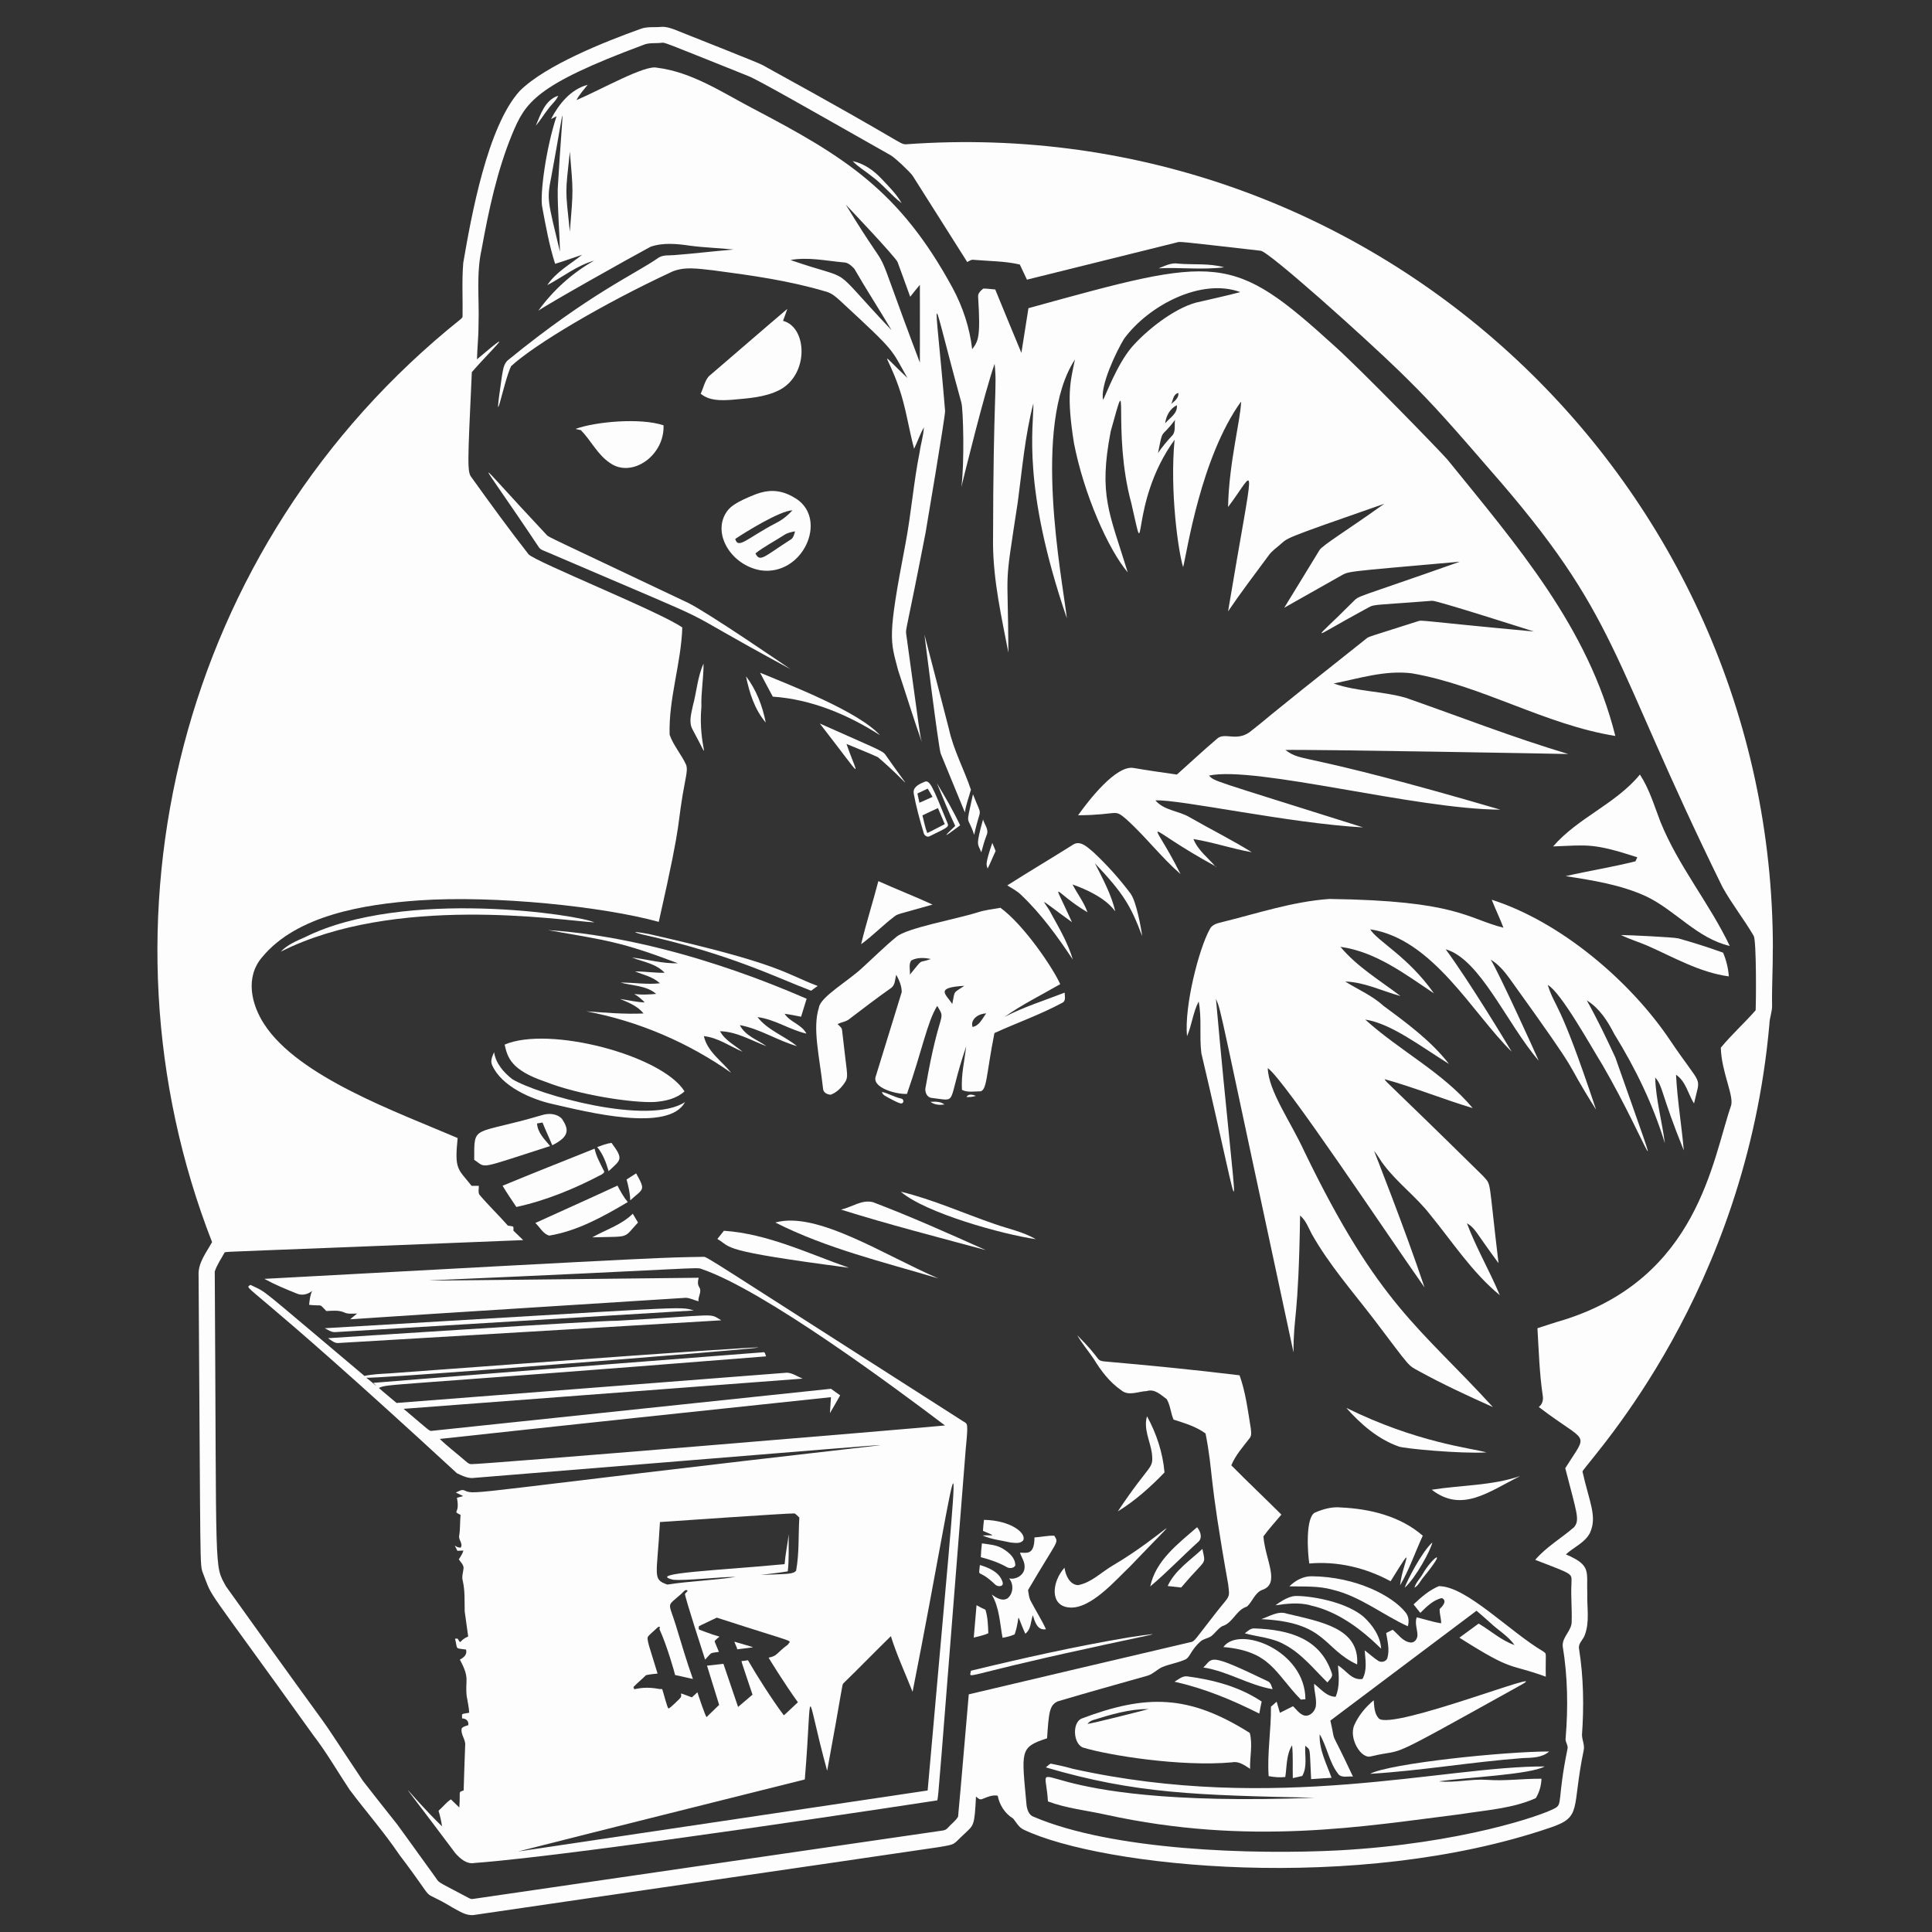 <?xml version="1.0" encoding="UTF-8"?>
<svg id="Layer_1" xmlns="http://www.w3.org/2000/svg" baseProfile="tiny" version="1.2" viewBox="0 0 2438 2438">
  <rect x="0" y="0" width="2438" height="2438" fill="#333333" stroke="none"/>
  <!-- Generator: Adobe Illustrator 29.3.0, SVG Export Plug-In . SVG Version: 2.1.0 Build 146)  -->
  <path d="M2237.2,1196.7c0-584.9-497.8-1058.1-1094.2-1014.6-8.8-.5.3-.5-175.7-97.2-7.5-4.4-3.6-2.9-116.9-47.9-5-1.8-10.2-3.4-15.6-3.1-9.1.9-18.5-.7-27.1,2.8-43.2,15.5-119.1,45.4-151.8,78-40.7,44.7-61.1,157.3-71.3,216.9-1.9,22.5-.5,45.1-.9,67.6.1,1.5-1.3,2.4-2.2,3.4C224.4,688,110.6,1164.7,267.6,1567.4c-7.2,13.2-17.9,26.2-17,42.1,2.6,375.6,1.3,364.2,5.5,375.6,14.1,35.8-5,3.4,139.5,204.9,16.8,21.8,30.4,45.7,45.6,68.5,20.7,27.6,43.5,53.5,62.8,82.1,53.4,70.3,20.2,38.2,67.3,66.7,8.2,4.3,16.5,10.3,26.3,9.3,195.4-28.7,391-56.8,586.4-85.6,24-3.9,17.8-3.1,33.3-17.1,11.5-11.1,12.4-9.1,14.3-46.8,2.3,1.9,4.9,4.7,8.1,3,6.3-2.4,12.4-5.4,19.3-4.1,2.2,11.6,9.2,22.7,19.5,28.8,4,4.9,7,11,13,13.9,98.6,47.3,420.7,81,664.8-2.4,40.8-13.7,26.7-22.8,42.1-97.3,1.6-6.7-1.9-13-2.1-19.6,2.6-36.2,2-72.8-3.7-108.7-1.4-6.8,5.2-11.4,7.2-17.3,6.4-16.7,2.7-34.8,3.2-52.1-1.1-28.2,5.7-35.9-27-49.8,9.9-9.2,23.6-14.4,30.2-26.8,9.9-21.1-.9-39.6-9.3-78,15.7-23.2,205.9-226.2,235.9-564.1.1-8.3,3.8-16.2,3.4-24.6-.4-23.8,1.1-47.5.9-71.3ZM2215.4,1274.9c-14.1,16.2-30.3,30.6-43.9,47.2.8,30.8,16.9,60.8,12.9,73.2-23.7,68.9-41.7,217.1-211.1,270.3-11.2,3.2-22.2,7-33.2,10.5,1.7,28.2,2.5,56.5,6.6,84.5,1.1,5.6-.2,11.4-4.9,14.9,62.8,48,63.3,29.6,33.4,77.2,14.8,57.5,18.5,65,11.3,74.3-16.1,14.1-35.2,24.9-49.2,41.4,51.1,19.7,45.6,16.6,45.7,30.6-.8,15.6.8,31.2.3,46.8.5,11.9-12.3,19.7-11.3,31.7,6.3,38.2,6.9,77.2,3.7,115.7-1,5,3.8,9.2,2.2,14.3-12.7,62.5-6,69-15.3,74.1-15.7,9.1-118.8,44.9-273.3,53.4-108.4,5.6-285.5.2-385.2-42.5-5.8-2.1-7.9-8.9-8.7-14.5-6.2-68.8-9.2-73,25.9-84.4,2.2-33.3,3.1-42,13.6-46.7,37.8-11.2,75.8-21.8,113.7-32.5,6.6-2.2,11.5-7.6,17.8-10.6,9.3-3.9,19.4-5.3,28.7-9.4,6.9-2.5,6.9-12,20.6-23.7,3.8-2.7,8.6-3.4,12.5-5.8,5.1-3.8,8.5-9.6,14.1-12.8,13.5-3.9,17.6-20.7,31.2-24.7,7-6.2,9.8-17.3,19.1-21,23.6-7.8,4.2-37.3,1.7-67.6,7-9.6,15.1-18.4,22.7-27.5-20.9-20.9-42.5-41.2-63.2-62.2,5.3-12.9,14.7-23.3,23.1-34.2,3-3.7,1.8-8.6,1.4-12.9-3.7-22.4-6.4-45.1-14.1-66.5-57.1-7-114.5-12.6-171.8-17.6-9.6-1.6-2.9-3-33-32.9,6.1,10.6,14.1,19.9,20.9,30,9.1,14.9,19.9,29.2,34.5,39.3,9.3,7.9,21.6,1.5,32.3,1.1,10-3.2,17.9,4.9,25.2,10.2,4.6,7.8,5,17.5,8.6,25.8,14,4.5,28.4,8.7,40.4,17.5,10.2,52.9,3.2,48.3,28.5,190.1,2.2,18.8,2.6,13.1-15.5,36.3-26.3,33.5-26.5,36.2-32.2,37-93.2,21.8-186.4,43.8-279.6,65.8-4.6,51.5-8.7,103-13.5,154.4-3.1,5.4-8.7,9.2-12.9,14-3.3,4.2-9,3.5-13.7,4.5-195,28.4-390,56.7-585,85.2-2.2.6-4.3-.2-6.2-1.3-45.4-24.1-34.9-17.1-43.8-28.8-71.6-98.8-21.8-32.1-89.2-118.5-82.2-123.2,1.7-1.3-173.1-245.9-15.1-28.1-11.7-6.2-14.1-397.2,2.8-8.5,8.2-16.2,12.5-24.1,3.6-1.3,0-.2,376.7-15.5-4.1-3.9-8.2-7.9-12.3-11.9-.1-6.4,1.4-4.9-7-6.4-11.7-13.3-24.6-25.6-36-39.1-1.8-3.3-.5-7.5-.7-11.1-3,0-6.1,0-9.1,0-17.1-21.7-21.8-19.7-17.6-60.3-76.1-32.7-201-77-244.1-143.7-15.9-24.3-24.7-59-2.4-84.8,43.8-52.7,128.2-66.5,197.8-71.4,95.8-6.6,232.6,7.8,302.5,27.1,33.1-146.7,20.2-110,34.5-184.2.7-4.6,1.6-9.5,0-14-5.9-13.1-16-24.2-20.8-37.9-1.4-45.7,14.5-89.8,16-135.4-28.6-20-184.9-82.6-194-92.3-24.7-31.6-48.3-64.1-71.7-96.7-5.8-7.1-5.4-14.5.1-133.2,20.2-23.6,63.2-64.3,6.5-16.2.4-15.2,2.1-30.4,2-45.7.9-31-3-62.4,3.8-92.9,9-49.5,19.5-99.1,38.7-145.8,16.6-39.6,28.7-61.5,165.4-112.3,7.3-3.2,15.4-1.7,23.1-2.7,4.1-.6.6-1.6,109,41.8,12.6,4.9,73.5,39.8,180,100.1,5,2.7,24.9,21.4,27.9,26.1,22.9,36.3,45.8,72.5,68.8,108.7,2.6-1.5,5.3-3.5,8.6-2.8,19.3,1.7,38.8,1.5,57.7,5.9,3,6.3,6,12.7,9,19.1.1,0,188.8-46.9,188.9-46.9,4.3-1.4.6-1.6,106,10.4,10.2.7,132.6,110.6,175.5,152.4,31.8,31.2,48.5,48.2,112.4,122.3,166,188.9,150.6,234.6,294.9,528.3,11.8,21.3,27,40.4,39.3,61.4,3.8,5.6,3,86.7,2.6,93.7Z" fill="#fdfdfd"/>
  <path d="M1534.2,1093.9c-9.7-11.5-22.5-20.7-28.2-35.1,24.9,4,48.8,12.3,73.6,16.6-25.4-15.8-52.3-29.1-78.2-44-13.9-8.4-32.3-8.4-43.4-21.4,31.5-1.4,169.3,29,262.1,34.1-195.7-61.7-186.5-57.6-194.5-65.4,58.8-12.6,261.4,42.7,367.7,43-259-75.8-247.6-58.3-271.3-75.3,23.8-1,353.7,4.9,357,5.1-69.4-20.7-136.9-47.2-205.2-71-29.7-8.5-61.5-7.7-90.8-18,32.5-6.5,65.3-17.1,98.9-12.8,88.7,15.5,167.5,64.7,256.5,79-34.3-137.1-123.9-240.1-211.9-348.8-11.7-13.2-107.3-111.5-140.8-141.8-132.2-120.3-147.2-115.7-387.9-49.2-3,18.8-5.9,37.6-8.9,56.4-11.1-26.7-22.1-53.3-33-80-5.1-.3-10.1-1.3-15.2-1.1-3.1,2.6-7,6-6.4,10.5,3.3,52.1,0,55.6-7.5,66-3.1-27.2-11.9-53.6-24.9-77.7-66.6-122.3-135.3-165.1-252.6-226.5-38.5-20.2-76.2-45.6-120.4-51.1-15.3-3.7-69.9,27.5-101.4,40.9,3.6-7.2,9.2-13,14.1-19.3-21.6,5.7-36.4,24.4-46.3,43.3,2.3-1.2,4.6-2.4,7-3.6-13.5,40.8-21.3,99.9-18,115,4.5,23.9,8.8,48,16.2,71.2,11.5-3.4,22.7-7.7,34.1-11.4-15.2,12.1-33,21.8-44,38.3,19.7-10.3,37.4-24.8,59.1-30.9-27.7,15.6-51.7,37.4-70.4,63.2,12.7-9,113.5-65.6,141.6-80.7,15.8-5.5,33.2-3.8,49.5-1.4,18.4,2.5,37,2.9,55.4,4.9-24.9,2-49.7,5.1-74.7,7-6.7.7-14.1-.6-20.1,3.3-29.7,20.9-85.9,44.5-189.4,128.8-6.5,4.9-6.8,13.7-8.3,21-12.2,84.1,1.7,7.9,11.6-12.9,30.3-27.9,116.9-79,200.3-117.9,16.9-8.8,36.6-4.9,54.6-3.1,47.9,6.3,96.1,13,142.6,26.9,7,1.8,12.6,6.7,17.8,11.5,71.9,66.4,63.3,59.5,84.9,97.5-39-36.9-25.6-31.1-10.9,11.6,8.9,25.2,12.4,51.9,19.3,77.7,4.3-8.9,7.5-18.4,12.3-27.1-.4,10.5-3.8,20.5-5.2,30.8-7.8,38.7-10.7,78.1-18.1,116.8-22.8,118.7-19.2,120.7-9.1,159.2,10,30.1,19.3,60.5,29.8,90.3-3.1-13-.8.1-19.7-136.5-.9-6.4.4-3.4,24.5-127.7,0-.1,25.1-147.8,24.6-153.7-13.7-164.3-20.7-159.9,20.5-10.5,2.5,8.1,4.1,77.9,0,106.7,3.1-12.6,29.3-119.6,42-155.5,3.4,32.1-1.7,34.1-2,227.6.4,46.3,10.6,91.6,19.4,136.9-.5-116-6.1-72.8,11.8-189.8,5.6-41.8,9.1-83.9,19.7-124.8.5,30-14.8,104.5,42.3,271.3-6.1-52.2-44.2-243.7,10.2-326.7-6.2,29-10.7,46.3-1.3,105.4,12.4,64.1,43.1,134.1,67.9,163.3-23-75-37.1-97-21.5-178,25.5-92.6,1-1.2,26,90.6,20.7,90.7-4.5,1.3,54.6-80-6.2,65.3,4.8,141.9,10.8,160.8,4.9-18.8,22-137.9,73.1-209-.2,22-15.3,76.6-16.4,133.1,36.5-48.2,34.2-73.1,0,131.7,16.2-24,33.8-47,51-70.3,3.8-5.6,9.5-9.4,14.5-13.8,11.3-9.2-2-5.2,131.6-51.7-45.6,32.7-78.5,52.6-81.8,58.6-14.7,24.3-29.7,48.4-44.4,72.6,23.2-13,46.2-26.1,69.4-39.2,13.8-7.4-.7-5.3,152.2-18.9-136.1,48.1-125.8,41.7-135.1,50.8-52.3,52.7-57.7,49,14.6,9.8,15.5-7.9-.6-4.5,85.6-11.3,5.2-.7,128.2,38.8,128.4,38.8-145.5-13.5-141-14.9-146.6-12.9-63.3,20.2-61.7,19.1-65.1,22-144.6,114.5-124.5,100.4-144,115.4-18.8,16.6-34.8.9-45,11.5-17,14.4-33.2,29.7-49.9,44.5-18-2.6-36-5.1-54-8.2-22.3-4.8-57.5,41.1-70.7,59.6,52.8-.4,44.5-8.9,61.2,5.2,23.9,21.7,43.7,47.7,68.1,69-38.5-77.2-52.2-62.4,45.1-9.3ZM706.6,317.7c-15.8-66.2-16.7-65.6-10.8-95.3,19.5-105.4,15-103.4,8,16-.3,26.5,2.3,52.9,2.8,79.4ZM719.1,292.5c-6-57-5.7-46.5,0-101.1,4.2,50.9,4.5,45.8,0,101.1ZM997.5,328.1c22.4-4,44.7,1,67,3,5.6,0,9.8,4.2,13.5,7.9,15.1,26.2,31.6,51.5,47,77.6-82.9-87.3-41.9-58.8-127.5-88.5ZM1160.8,457.6c-69.1-182.5-25.4-87.2-93.5-199.4,1.6,1.7,63.7,67.1,65.4,72.6,5.3,14.6,10.7,29.1,15.9,43.7,4-5.1,8-10.1,12.2-15.1,0,32.7.1,65.4,0,98.2ZM1478.5,550.4c-6.2,6.7-12.1,13.7-17.2,21.3,6.8-33.9,2.7-16.5,21.5-41.9-1.2,6.8,1.5,15.4-4.3,20.6ZM1470.3,534.2c1.3-9.5,5.9-18.4,14.8-22.9,1.2,10.6-8.9,15.8-14.8,22.9ZM1478.1,509.7c2.2-5,2.4-12.4,8.9-13.8.7,6.4-4.7,10.1-8.9,13.8ZM1509.1,381.9c-28.4,7.8-63,35.4-81.2,56.5-18.5,21.9-32.6,60.5-35.9,66.2-4-17.9,16.7-61,26.4-77,30.6-41.8,97.1-77.3,146.8-59-18.6,4.9-37.4,8.9-56.1,13.3Z" fill="#fdfdfd"/>
  <path d="M704.4,120.8c-16.6,5.3-22.2,23.4-28.3,37.9,5.8-6.7,10.2-14.4,15.8-21.3,3.9-5.7,9.8-10,12.5-16.6Z" fill="#fdfdfd"/>
  <path d="M1100.7,222.9c13.5,9.9,23.8,23.5,37.1,33.5-6.5-11.6-16.2-21-25.2-30.6-9.9-10.6-22.2-19.4-36.6-22.5,7.2,7.7,16.6,12.9,24.7,19.6Z" fill="#fdfdfd"/>
  <path d="M1544.7,337.3c-18.7-5.3-38.5-3-57.6-4.6-8.9-1.6-17,2.8-25,5.9,27.5-1.4,55.3,2.2,82.7-1.3Z" fill="#fdfdfd"/>
  <path d="M894.3,475c-5.2,6.2-6.6,14.6-10.1,21.8,10.9,9.2,26,8.6,39.4,7.7,20.4-1.9,41.7-2.9,60.3-12.5,37.3-19.8,34.8-79.2,4.2-87.1,1.9-5,3.7-10,5.4-15.1-33.2,28.2-66.1,56.9-99.2,85.2Z" fill="#fdfdfd"/>
  <path d="M770,584.4c27.6,19.3,68.9-9.7,67.3-47.7-29-9.7-85.4-4.7-110.9,4.5,2.1.8,4.4,1,6.6,1.6,13,13.3,21.1,31.2,37,41.6Z" fill="#fdfdfd"/>
  <path d="M997.5,844.4c-6-4.1-103.6-71-128.9-83.5-178.9-84.8-175.8-82.9-178.5-85.6-99.5-105.8-93.4-109.6-10.7,14.4,2.4,4.5,7.9,5.4,12.2,7.5,256.1,109.9,132.9,53.7,305.9,147.2Z" fill="#fdfdfd"/>
  <path d="M1004.9,629.5c-27.8-18.2-48.1-7.5-66.9.9-7.6,3.8-15.7,7.9-20.7,15-19.3,27.3,5,67.8,42.6,74.3,53.1,7.5,85.2-63.6,45.1-90.2ZM927.8,680.1c12.7-8.6,56.9-35.9,72.2-36.1-6,6.6-13.1,12.3-21.1,16.2-35.5,18.5-47.5,33.4-51.1,19.9ZM997.4,681.1c-33.7,21.6-38.4,28.9-44.1,17.2,11.2-8.7,23.9-15.2,35.8-22.9,4.2-2.9,9.3-4.1,14.2-4.9-1.2,3.9-2,8.6-6,10.7Z" fill="#fdfdfd"/>
  <path d="M1166.6,801c0,.1,17.9,144,20.5,150,10.3,24.7,20.2,49.6,30.5,74.2,1.3-9.9,5.1-19.2,7.6-28.7-8.7-25.8-22-50.1-27.8-76.8-10.3-39.6-20.4-79.2-30.8-118.8Z" fill="#fdfdfd"/>
  <path d="M887.8,837.4c-7.7,17-8.7,35.9-13.6,53.7-1.9,9.7-5.5,20.7,0,29.9,26.9,49.9,6.2,22.6,10.9-29.2-.6-18.2,2.9-36.4,2.7-54.5Z" fill="#fdfdfd"/>
  <path d="M959.2,849c5.2,10.1,10.6,20.1,16,30.1,48.6,3.3,94.6,22.6,135.2,48.6-27.2-30-114.1-63.4-151.2-78.8Z" fill="#fdfdfd"/>
  <path d="M966.3,911.8c-4.1-20.9-11.9-41.4-24.9-58.4,4.2,20.8,10.9,42,24.9,58.4Z" fill="#fdfdfd"/>
  <path d="M1034.5,913c59.1,76.1,48.2,67.8,33.7,25.8,13.2,5.6,26.7,10.7,39.7,16.7,39.6,33.9,46.9,50.5,11.4-.3-6.2-8.4,1.8-3.6-84.8-42.2Z" fill="#fdfdfd"/>
  <path d="M2069.4,977.4c-30.5,37.2-78.2,54.4-109.5,90.7,43.7-1.6,49.9-4.6,106.2,13.7-.8,1.7-1.5,3.4-2.3,5.1-29.1,7.3-58.9,12-88.1,18.7,34.8,5.4,70.2,10.9,102.4,25.9,36.6,17.8,63.8,52.7,104.7,62.2-25.8-54.1-65-100.9-87.5-156.7-7.8-20.2-13.9-41.3-25.9-59.6Z" fill="#fdfdfd"/>
  <path d="M1153,1001.3c3.1,16.6,7.5,32.9,12.4,49.1.5,3.6,4.5,6.8,8,4.7,21.5-10.7,24.7-11.3,22.2-16.5-19.1-46.8-22.4-55.8-29.8-51.6-5.9,2.4-14.4,6.5-12.7,14.3ZM1192.2,1040c-7.4,3.7-14.6,7.7-22.1,11.2-2.8-7.2-4.1-14.8-6.1-22.3,6.5-3.1,13-6.2,19.6-9.2,2.8,6.8,5.7,13.5,8.6,20.3ZM1170.7,995.2c2,3.5,4.1,6.9,6.1,10.4-5.5,2.5-11,5-16.6,7.4-.8-3.9-1.6-7.8-2.5-11.7,4.3-2,8.6-4.1,12.9-6.1Z" fill="#fdfdfd"/>
  <path d="M1211.6,1041.5c-8.6-18.2-18.8-35.9-29.3-53.1,7.4,18.1,14.7,36.2,23.1,53.8-13,12.4-18.8,18.1,6.2-.7Z" fill="#fdfdfd"/>
  <path d="M1229.3,1053.5c8.4-39,11-18.8-1.5-51.2-9.5,44-7.1,24.3,1.5,51.2Z" fill="#fdfdfd"/>
  <path d="M1238.3,1075.6c1.9-7.3,4-14.6,6.7-21.7,3.3-6.9-2.7-13.4-4.5-19.8-9.7,34.9-6.5,30-2.2,41.5Z" fill="#fdfdfd"/>
  <path d="M1246.3,1096c3.7-7.2,6.6-14.8,10.1-22.1-1.4-3.4-2.8-6.8-4.2-10.2-9.9,28.8-7.1,27.6-5.9,32.3Z" fill="#fdfdfd"/>
  <path d="M1427.4,1128.6c-14.2-19.1-30.2-36.9-47.6-53.2-6.8-5.5-15.8-15.2-25.1-9.9-27.7,17.5-56,34.2-83.6,51.8,6.1,3.8,12.6,7.1,17.7,12.2,25.3,24.1,45.8,52.5,65,81.4-5.9-20.2-16.6-38.6-26.7-56.9-9-18.3-24.2-26.5,25.6,9.7-26.8-59.9-24-38.4,19.6-12.5-4.4-12.7-12.8-23.3-18.9-35.1,41.9,14.9,51.5,31.3,54,34-5.1-21.5-15.8-41.2-25.7-60.7,35.7,37.9,45,52.9,59.6,91.9-1.4-11.4-7.5-43.2-14-52.6Z" fill="#fdfdfd"/>
  <path d="M1086.8,1191.4c14.7-10.7,27.4-24,41.9-34.9,4.6-3.5,3.9-2.4,48.1-15-22.6-10.4-45.8-19.4-68.4-29.6-6.9,26.6-15.3,52.7-21.7,79.4Z" fill="#fdfdfd"/>
  <path d="M1882.4,1135.3c4.6,11.9,10.3,23.4,14.8,35.4-46.6-11.8-58.1-34.2-219.7-36.3-46.8,3.3-91.6,18.5-136.9,29.6-5.3,1.2-11.3,3.2-13.9,8.4-13.9,25-32.4,97.5-28.8,135.2,6.2-14.2,7.5-30.1,14.7-43.8,4.2,21.4.7,43.7,3.4,65.3,57.3,242.5,46.3,244,18.4-68.8,7.7,18.7,2,.7,97.9,446.4-.1-48.8,6.2-38.6,8.3-172.8,7.4,6.2,10.5,15.5,15,23.8,21.9,38.6,51.3,72.1,78.2,107.2,47.4,62.5,42.1,57.3,57.2,65.6,30.2,16.6,61.5,31,92.9,45.1-91.9-100.7-143.9-128-238-322.7-17.3-37.7-45.3-76.2-46.1-105.1,21.7,15.5,149.6,208.5,197.8,276.8-25-74.7-63.2-170.9-63.6-172.2,4.9,5.8,8.2,12.7,13,18.5,17.2,22.4,40.2,39.4,57.5,61.6,28.4,34.7,53.1,73.1,88.1,101.9-12.8-30.7-29.8-59.6-41.5-90.8,11,6.8,8.9,8.4,39.9,50.4-13.3-111.1-8.5-97.1-19.5-110-124.2-122.3-121.5-117.2-124.3-122.2,37.6,10.4,73.8,25.3,111.2,36.5-38-45.4-92.2-72.3-135.6-111.7,32.4,4.9,68.4,32.8,105.7,56-22.7-29.2-53-51.4-82.5-73.2-14.3-13.1-32.3-20.7-48.5-30.8,24.4.7,46.6,12,69.8,18.3-26-19.8-54.7-36.8-75.8-62.1,44.7,6.2,81.5,34.4,118,58.7-32.9-46.8-71.9-66.1-80.4-80.8,79.3,12.1,129,106,178.5,154.4-6.8-11.4-54.3-90-83.3-129.2,43.6,12.4,77,93.7,117.4,140.6-4.9-11.4-49.5-109.3-60.5-127.5,9.7,5.8,17.1,14.6,23.7,23.7,101.1,140.6,62.1,91,109.2,165.6-47.6-142.9-50.8-125.6-61-157.4,16.7,9.1,54.7,77.8,69.4,101.5,55.9,96.6,86.3,190,15.9-10-11.3-24.4-22.9-48.6-36-72,15.8,9.8,26.2,25.8,34.4,42,26.8,43.3,49.3,89.5,64.1,138.3-3.5-27.7-11.4-54.9-12.2-83,10.2,11.5,6.5,18.9,36.1,92-2.8-31.9-8.2-63.5-9.8-95.5,12.5,8.4,15.1,24.2,22.7,36.3,8.2-37.2,11.9-17.4-29.8-79.2-50.5-75.5-138.9-150.3-225.4-177.9Z" fill="#fdfdfd"/>
  <path d="M750,1164c-16.5-9-239.7-43.9-365.5,18.8-10.8,4.7-22,9.5-30.2,18.1,144-72.5,351.4-39.7,395.7-36.9Z" fill="#fdfdfd"/>
  <path d="M1262.2,1145.6c-9.5,1.7-19.2,2.7-28.4,5.7-28,8.8-89.7,19.7-102.7,31-15,12.3-28.8,26.1-43.2,39.2-17.8,16.7-52.5,36.4-54.5,49.9-8.3,26.2.5,60.4,5.2,102.2.1,5.1,5.3,7.7,9.8,7.8,8.4-3.2,14.9-10.3,19.3-18,2.7-7.4,1-8.4-5.1-63.5-.2-3.4-3.6-5.2-5.6-7.6,4.9-2.6,10.9-2.9,15.2-6.7,17.3-13.1,34.4-26.3,52.2-38.8,5.4-3.7,4.9-11,6.6-16.7,3.7,6.7,6.9,14.1,6.9,21.8,0,.1-32.6,105.7-32.6,105.8-6.1,14.8,25.9,23.5,39.2,22.7,19.4-55.4,25.5-90.8,38.2-111.1,11.8,20.1,3.1.4-14.5,101.8-1.7,5.6.7,13.3,7.1,14.3,35.2,4,18.3,10.3,44-65.1-2.2,18.3-6.6,36.5-5.4,55,6.6,3.4,14.4,2,21.5,1.9,10.4,1.1,8.6-19.2,19.5-73.6,28.5-13,58.3-23.4,86-38.4,4.5-2.5,2.6-8.4,2.6-12.6-25.4,9.9-51.7,18-75.9,30.7,22.2-15.8,46.8-27.8,70.3-41.4-8.6-19.5-45.4-74.5-75.6-96.5ZM1148.2,1229.9c.5-5.8-1.8-12.7,1.6-17.8,7.4-4.1,16.7-3.7,24.8-1.9-17.3,6.3-8.1-2.5-26.4,19.7ZM1201.7,1266.9c-8.1-12.4-22.6-20.7,15.2-22.9-14.6,10-11.6,5-15.2,22.9ZM1227.2,1295.9c-3-10.3,8.5-17,17.3-17.1-4.9,6.3-8.5,15.7-17.3,17.1Z" fill="#fdfdfd"/>
  <path d="M855.7,1215.5c-19.8.8-38.9-5.1-58.4-7.2,14.2,5.4,30.5,7.7,41.4,19.2-12.5.4-24.9-1.8-37.4-1.6,10.8,4.2,22.7,6.8,31.5,14.9-16.6,1.9-33.2-1-49.8-.9,15.1,4.2,32.5,3.5,45,14.3-37.5,3.6-30.8-6.7-14.4,10.8-10.5-.4-20.7-2.9-31.1-4.4,10.7,4.5,22.1,8.9,29.6,18.3-24.1,1.1-48.2-1-72.2-2.7,65.6,12.4,128.3,39.2,182.8,77.6-12-15-30-26.5-34.5-46.3,17.9,1.9,32.8,12.8,48.9,19.7-9.8-8.3-22.2-14.2-28.5-25.9,21,.5,39.4,11.7,58.6,18.9-11.6-8.3-26.8-13-33.6-26.6,25.5,4.7,47.4,19.5,72.1,26.5-16-13-36.8-19.9-49.8-36.6,21.9,2.7,40.4,16,61.7,20.8-6-11.7-20.5-14.2-27.5-25,7,.9,13.9,2.4,20.8,3.7,2.4-7.5,4.7-15.1,7-22.7-17.5-7-168.4-76.3-326.4-86.6,76.1,13.4,91.8,14.6,164.1,41.9Z" fill="#fdfdfd"/>
  <path d="M1023.6,1250.2c2.7-2.1,5.5-4.1,8.3-6-42.1-15.7-44.9-27.6-213.3-65.6-29.5-5.3-12.6-.4-7.2.8,110.9,24.8,167.3,53.8,212.2,70.8Z" fill="#fdfdfd"/>
  <path d="M2117.5,1184.1c-4.9-1.4-62.9-4.2-72.1-4.2,10.6,5.1,21.8,8.6,32.6,13.1,33.8,14.8,66.5,34.1,103.6,39.1-.7-10.3-3.2-20.4-7.2-29.9-18.8-6.8-37.8-12.8-57-18.2Z" fill="#fdfdfd"/>
  <path d="M688.3,1365.1c42.4,16.8,110.3,26.9,137.8,25.5,13.4-1,27.5-4.1,37.7-13.4-28.3-45.6-171.2-83.1-227-59,3.7,16.3,7.9,32.1,51.5,46.9Z" fill="#fdfdfd"/>
  <path d="M864.6,1390.6c-45.8,30.4-185.7-9-218.3-28.9-10.8-8.5-20.7-19.8-22.8-33.9-2.2,5-5,10.8-2.5,16.2,11.7,27,49.8,43.3,76,49.1,43,9.8,147.2,36.6,167.5-2.6Z" fill="#fdfdfd"/>
  <path d="M1136.8,1386.2c-8.3-1.8-15.7-6.5-23.9-8.3.9,4.2,5.3,5.5,8.5,7.5,5.1,2.5,10,5.7,15.5,7.1,4.4,0,3.9-6.1-.2-6.3Z" fill="#fdfdfd"/>
  <path d="M1219.6,1384.3c4,.3,8-.1,11.9-1.4-3.8-1.6-9.4-3.1-11.9,1.4Z" fill="#fdfdfd"/>
  <path d="M1174.2,1390.4c4.9,3.9,11.7,4.2,17.6,3.4-4.8-4-11.7-3.7-17.6-3.4Z" fill="#fdfdfd"/>
  <path d="M677.8,1417.7c2.3-.4,4.5-.8,6.8-1.2,3.8,9.7,8.4,19.1,12.3,28.7,22-11,21.2-19.9,12.2-33.4-6.3-6.7-16.9-7.3-25.2-4.6-88.3,26-85.4,10.7-85.5,56.4,16.3,10.6,2.3,12.5,95.8-17.4-7-8.5-15.8-16.8-16.5-28.5Z" fill="#fdfdfd"/>
  <path d="M771.7,1442.2c-6.3.8-12.2,3.2-18.1,5.3,7.3,8.7,11.3,19.6,14.4,30.4,15.6-14.6,19.3-14.6,3.7-35.7Z" fill="#fdfdfd"/>
  <path d="M761.9,1477.2c-4.4-9-9.5-17.8-11.6-27.7-38.7,15.5-77.5,30.8-116.1,46.8,5.4,9.2,11.5,17.9,17.4,26.8,37.6-8.2,73.4-23,107.4-40.9,1.7-1.1,4.7-2.7,2.9-5Z" fill="#fdfdfd"/>
  <path d="M802.7,1480.7c-4,2.5-8,5.1-12,7.7,2.3,8.6,4.4,17.3,4.6,26.3,16.7-15.1,19.8-11.9,7.5-33.9Z" fill="#fdfdfd"/>
  <path d="M693.3,1559.2c35.8-6,68-24.1,98.9-42.3-5.3-6.3-9.2-13.5-13-20.8-34.4,16-69.1,31.4-103.7,47.2,5.9,5.2,9.7,13.9,17.7,15.9Z" fill="#fdfdfd"/>
  <path d="M1307.1,1563.7c-16.2-9.4-34.8-13-52.2-19.2-39.4-13.5-77.6-30.9-118.2-40.7,31.4,27.1,129.2,54,170.3,59.9Z" fill="#fdfdfd"/>
  <path d="M1101.5,1517c-14.2-3.5-26.8,6.5-40.2,9.4,60.3,18.9,121.6,34.6,182.6,51.1-47.1-21.1-94.2-42.2-142.4-60.5Z" fill="#fdfdfd"/>
  <path d="M805.1,1542.7c-2.2-3.7-4.4-7.4-6.6-11.1-14.3,14.2-34,20.1-51.1,29.8,48.9-1.4,38.3,2.2,57.7-18.7Z" fill="#fdfdfd"/>
  <path d="M978.4,1542.7c65,32.9,136.4,49.8,205.8,70.6-68.6-29.5-153.3-85.4-205.8-70.6Z" fill="#fdfdfd"/>
  <path d="M905.2,1563.4c19.3,11.3.4,14.6,166.1,36.4-51.7-18.1-102.4-42.9-157.8-46.7-2.8,3.4-5.5,6.9-8.2,10.3Z" fill="#fdfdfd"/>
  <path d="M930.2,2081.3c25-3.2,21.2-2,15.8-4-.1,0-18.6-5.4-18.7-5.5-2.2-1.7,3.6,8.3,2.9,9.4Z" fill="#fdfdfd"/>
  <path d="M1216.4,1794.2c-328-209.6-324-208.4-328.8-208.2-53.7,1.1-22.4-1.1-554,27.8,13.1,7.2,26.9,12.9,40.8,18.5,6.5,2.9,14.1,1.2,19.5-3.3-2.6,5.5-3.2,11.6-3.8,17.6,19.2,2,11.4-2.4,21.7,7.8,7.5-.3,15.4-1.4,22.4,1.7,5.1,2.5,11,1.4,16.5,1.5-3,2.3-5.9,4.7-8.8,7.2,141.1-9.4,282.3-18,423.5-27.1,5.6.2,10.6,3.1,16,4.4-.7-6.1,4.7-12,1-17.8-2.4-3.7-1.8-7.9-.7-11.9-156.6,1.6-330.5,3.9-340.8,3.4,344.5-14.9,337.7-17.3,344.8-14.3,77.9,26.5,241.5,147.9,306.8,197.3-45.6,4.5-588.1,49.5-597.7,48.8-3.8,0-6.2-3.2-9-5.3-10.2-8.9-21.1-17-30.8-26.5,164.5-17.9,329-35.3,493.6-52.7-.5,6.7-.8,13.4-1.3,20.2,4.4-7.4,8.6-15,12.9-22.5-3.9-2.8-7.8-5.6-11.6-8.3-167.6,17.7-335.3,35.3-502.9,53-4.3.6-1.8,1.4-36.4-27.7,167.8-12.7,335.7-25.5,503.5-38.1-6.5-2.6-12.6-7.1-19.7-7.5-164.2,12.8-328.5,25.5-492.7,38.2-7.4-6.4-15-12.4-22.3-18.9,12.2-5.7,0-1,488.6-39.9-1-2.1-1-6.3-4.3-5.1-490.7,37.8-488,38.6-491.2,38.4,7.8,8.4,2.2,2.3-9-6.4,15.7,3,1085.8-83.5,28.8-5.4-10.4.6-20.9,1-31.1,3.2-140.9-118.5-120.4-103.3-143.8-114.9-9.1,6.3-10.6-12.3,260.5,237.7,6.9,3.2,14.3,7.1,22.2,5.8,512.4-41.6,502.8-41.2,512.4-41.2-523.8,59.9-510.4,63.4-524.7,57.3-3.9-2.2-7.7,1.1-11.3,2.4,3.1,1.5,6.2,3,9.3,4.5-2.6.7-5.2,1.5-7.9,2.2,4.3,21.7-6.8,15.6,4.6,21.6-.9,8.6-.3,17.3-1.7,25.9-1.4,5.4,5.2,10.1,1.9,15.3-7.3.6-10.1-8.1-4.2,4.1,2.5-.1,5-.3,7.6-.3-1.2,4.1-3.6,7.6-5.8,11.1,2.2,3.3,5.5,6.2,6,10.3-.3,5.6-2.7,11.3-1,16.9,2.9,12.6,2.1,25.5,2.4,38.3,1.5,10.6,3,21.2,4.4,31.8-12.8,5.4-7.9,11.1-13.3,2.7-.8,0-2.5,0-3.3,0,3.6,14.4-.6,11.7,13.9,13.8,1.7,6.4-2.8,10-7.8,12.7,13.1,24.2,6.4,25.1,8.6,45.9,1.2,7,2.8,14,3.2,21.1-10.6,2.1-9.1.2-9,7.2,5.1,0,8.6,3.2,7.8,8.5-2.9,1-6.1,1.5-8.2,3.9-1.9,7.8,5.3,14.2,4.3,21.9-.7,18.8-1.4,37.7-1.9,56.5-7.3,3-3.9-1-5.5,21.6-3.6-3.4-7.1-6.9-10.6-10.3-5.9,3.9-10.2,9.7-15.6,14.4,1.9,6.5,3.5,13,4.4,19.7-44.4-43.1-75.7-89.7,16.9,34,6,6.7,14.3,14.1,24.1,12.2,133.7-9.8,583.9-79,584-79,1.7-7.8.7,0,35.9-443.8,3.4-33.8,1.9-30.9-2.2-34ZM832.7,1920.7c.1,0,163.8-11.4,170-10.9,2.3,1.4,4,3.4,6,5.2-1.4,22.4,0,45-4.1,67.1-4,4.5-9.8,4-44.5,5.3,11.3-1.4,22.7-2.6,34-4.5,1.8-15.5.9-31.2,1.2-46.8-1.5,12.6-4.2,25-5.2,37.7-77.7,7.6-177.1,11.3-140.4,19.7,15.4,1.5,59.6-3.8,78.8-3.6-28.7,4.5-57.7,5.2-86.4,9.7-19.2-6.9-13.1-9.6-9.3-78.8ZM799.3,2128.9c5-5.3,10.8-9.8,15.9-15,4.8-1.1,9.7-1.5,14.6-2,0,0-10.6-34.3-10.6-34.4-2.4-8.7-2.5-10.9-1.2-12.7,1.2-1.6,12.7-11.9,12.8-11.9,1.2-.2,1.3.2,2.2.7-.2.8-1.2,1.4-.8,2.3,9.5,20.5,19.6,56.4,19.7,57.8l22.5,5c-8.1-22.5-14.7-45.4-21.7-68.2-9.4-30.1-11.9-22.4,6.9-39.1,3-2.7,5-6,7.5-4.6,1.3.7-.2,1.7-2.7,4.4-.9,2.4,25.4,83,25.4,83.1,9.3-10,5.3-7.9,17.4-9.8-5.7-13.8-5.8-13.2-5-14.1,6.2-7,9.5-3.6-3-7.8-5.3-1.8-17-6.2-17.1-6.3-.3-.2-.6-3.6,0-4.3l22.4-10.7c106.2,34.4,92.9,27.4,90,33.8-15.4,11.5-13.2,14.5-24.6,16.7.4.8,19.4,32,37,56.3-17.7,16.5-17,16.2-17.9,16.3-14.5-19.2-34.8-51.3-44.3-67.9-1.3-2.2,0-1.4-7-.5-3,.4-4.4-6.7,11.9,42.5l-18.2,15.5-18.5-54.4-20.7,2.3,15.3,49.5-15.9,15.4c-1.6-1.3-11-29.3-11.5-31.3l-7,6.4c-21.1-7.6-10.7-5.2-14.3.4,0,.1-13.3,13.8-15.2,13.6-1.4-.3-5.3-16-6.9-21-1.3-4.3-.6-3.4-4.3-3.5-17-3.2-25.5-.9-31.8.2-1-.4-.5-1.2-.7-1.7-.1-.4-.8-.7-.6-1ZM1170.7,2259.4c-172.3,25.6-344.6,51.5-517,77,120.5-30.6,241.2-60.6,361.9-90.9,10.3-125-.9-117.2,28.2-10.9,19.9-107.8,18.5-108.4,20.5-110.4,20.2-19.6,39.8-39.9,59.9-59.5,7.5,24,18.2,46.9,27.4,70.2,63.5-321.7,67-421,19,124.5Z" fill="#fdfdfd"/>
  <path d="M409.9,1676.2c4.2,1.9,8.2,5.2,13.1,4.8,150.8-9.2,301.7-18.1,452.5-27.3-19.5-5.7-.9-4.8-465.6,22.4Z" fill="#fdfdfd"/>
  <path d="M413.9,1688.7c4.3,2.7,8.5,6.9,14,6,160.8-9.6,321.6-18.9,482.3-28.6-16.8-9.7,0-6.7-132.1.6-16.9-.7-364.1,22-364.2,22Z" fill="#fdfdfd"/>
  <path d="M1698.7,1776.4c18.3,20.7,40.1,39.7,66.5,49,6.7,2.6,78.2,9.3,110.6,7.4-19.5-5.6-87.7-12.2-177.1-56.3Z" fill="#fdfdfd"/>
  <path d="M1469.5,1858c-2.2-24.9-10.1-49-22.1-70.8-4.6,15.7,3.7,30.7,6.1,46,2.3,22.1-.7,10.6-42.9,74,21.9-13.4,41.1-30.7,58.9-49.1Z" fill="#fdfdfd"/>
  <path d="M1918.4,1862.6c-36,12.3-74.5,11.4-111.7,17.3,38.2,29.5,71.5,2.7,111.7-17.3Z" fill="#fdfdfd"/>
  <path d="M1659.6,1908.6c-12.4,5.5-9.6,50.8-7.4,64.4,35.5-3.2,71.5,5.4,102.6,22.4,34.4-55.5,14.7-22,12,5.1,11.6-19.8,19-41.8,28.6-62.6-28.3-24.6-66.4-33.9-103-35.6-11.3-1.2-22.5,1.9-32.7,6.3Z" fill="#fdfdfd"/>
  <path d="M1275.3,1946.5c5.1.4,11.7,1.8,15.6-2.3,5.5-8.5-14.1-25.6-49.2-26.3-.6,4.6-1,9.2-1.3,13.9,17.8,7.7,13.8,5.1-.6,5.8,11.3,5,23.6,6.2,35.5,8.9Z" fill="#fdfdfd"/>
  <path d="M1512.3,1945.5c5.5-5.1,2.4-13.4-1.7-18.3-23.9,20.8-52.2,41.9-59.1,74.7,21.2-17.8,40.3-37.9,60.8-56.4Z" fill="#fdfdfd"/>
  <path d="M1343.3,1978.3c-16.2,18-18.8,48.3,6.1,50.2,27.2,2.5,59.7-36,76.3-51.5,81.4-85.1,43.4-39.7-21.3-1.6-14.5,8.4-26.9,21.6-43.9,24.9-10.8-.5-15.9-12.6-17.2-21.9Z" fill="#fdfdfd"/>
  <path d="M1330.5,1937.9c-8.4-.3-16.7,1.7-25.1,2.2,0,24-11.3,18.7-18.3,19.3,2.1,6.2,6.5,11.9,5.8,18.7-.3,9.4-10.7,15.6-19.5,13.7,6,7.2,5.4,19.1-1.9,25.1-6.9,4.3-14.4-.8-20-4.7,9.7,16.5,10.2,36.1,13.6,54.5,5.2-.8,10.4-2.1,15.3-4.3,8.3-24.2,0-30.8,13.4-.8,7.5-5.5,6.7-15.4,9.5-23.3,2.6,7.9,5.6,19.6,16.6,17.6-5.8-12.6-13.5-24.4-19.8-36.7-1.8-4-2-8.4-2.8-12.7,38.6-65.9,38.8-58.6,33.2-68.5Z" fill="#fdfdfd"/>
  <path d="M1807.5,1946.4c-13.6,12.1-33,50.5-34.9,57.1,13.8-12,33.1-47.9,34.9-57.1Z" fill="#fdfdfd"/>
  <path d="M1237.7,1965c11.3,3,22.5,6.7,32.7,12.5,3.3,2,8.7,1.7,10.8-1.9.2-9.6-7.7-16.4-15.2-21-8-5.1-17.7-5.7-26.9-7-.7,5.7-1.2,11.5-1.4,17.3Z" fill="#fdfdfd"/>
  <path d="M1473.5,2001.4c5.7.6,11.3,1.2,17,1.9,32.6-38.6,31.1-26.9,26.8-48.7-15.5,14.6-34.6,26.8-43.8,46.8Z" fill="#fdfdfd"/>
  <path d="M1795.3,1991.5c33.8-41.2,12.1-26.7-.1-5.1-3.3,5.8-8.5,10.5-10.3,17.1,4.9-2.6,7.1-7.9,10.4-12Z" fill="#fdfdfd"/>
  <path d="M1265.2,1996.6c-3.6-12.5-17.2-18.3-28.7-21.7-1.5,17.9-3.5,2.9,19.2,24.5,3,3.3,11.3,3.3,9.5-2.8Z" fill="#fdfdfd"/>
  <path d="M1681.7,2006.1c34.7,8.3,62.9,31.5,94.8,46.1,1.9-6,1.2-12.8-3-17.7-16.2-20.3-61.6-44.8-118.1-45.4-10.8-.2-20.8,5.3-28.3,12.7,18.2.5,36.8-.8,54.6,4.3Z" fill="#fdfdfd"/>
  <path d="M1816.4,2001.3c-12.5,5-23,14.1-32.6,23.3,2.8,3.5,5.7,7.1,8.5,10.7,7.8-7.7,16.2-16.3,27.2-18.7,7.2,3.5.9,10.3-2.8,13.8-.3,5.9,2,12,1.9,18.1-10.5-1.7-20.6-5.1-30.9-7.6-2.5,7.3.7,14.7,1,22.1.2,4.9-3.7,10.6-9.2,9.6-9.6-1.3-15.1-10.4-22.1-16-2.8,1.3-5.5,2.7-8.2,4.1,1.7,10.3,4.5,21,1.6,31.4-1.3,4.7-7.7,6.3-11.6,3.7-6.1-3.9-11.3-8.9-17.1-13.2.9,12,3.4,25-2.8,36.1-13.5,2.2-20.7-11.2-30.9-17.1,1.2,13.2,2.3,27.1-2.9,39.6-11.6-.2-18.8-10-27.2-16.4-.2,9.4,3.4,18.5,2.2,27.9-.9,6.8-7.5,13.8-14.8,12.1-6-2-9.7-7.5-14-11.7-5.6,2.7-11.1,5.5-16.6,8.3-1.4-4.7-2.8-9.4-4.1-14-2.4,2.1-4.8,4.2-7.2,6.3.4,29.2-4.9,58.3-2.9,87.6,6.9,1.3,14,1.9,21,1.1,2.1-13.5,1.1-28,8.6-40,1.4,13.7.5,27.6.9,41.4,4-.8,7.9-1.8,11.9-2.7,6.7-11.7,3-25.4,3.8-38.1,6.8,6.3,5.3-.9,7.4,42.1,8.6-.7,17.2-1.1,25.8-1.7-6.4-17.8-15.9-35.4-15-54.9,9.3,15.7,11.8,34.7,22.9,49.4,4,6.4,12.8,3.1,19.1,4-32.4-69.2-20.3-35.2-28.5-70.7,61.5-46.2,122.9-92.4,184.4-138.6,5.9,5,11.8,10.1,17.5,15.3,10,9.5,22.4,16.5,30.5,28-16.8-5.8-30.1-18.2-45.3-27.1-8.1,6-16.2,11.8-24.3,17.8,70,44.4,61.2,31.7,109,49.2-.5-32.4,1.9-28-3.6-32.1-41.6-24.5-96.4-81.7-130.6-82.1Z" fill="#fdfdfd"/>
  <path d="M1653.4,2025.8c35,7.7,64.4,30.1,89.5,54.7-1.1-15.8-10.7-29.6-22-40.1-26.6-22.8-81.5-28.1-89.6-26-8.1,1.9-15.2,6.5-21.8,11.3,14.5-2.1,29.6-3.8,44,0Z" fill="#fdfdfd"/>
  <path d="M1228.7,2066.5c6.2-1.6,12.6-2.8,18.5-5.5-.5-10-.6-20.1-3.7-29.7-3.9-1.7-7.6-3.6-11.2-5.7-1.2,13.6-2.3,27.2-3.5,40.8Z" fill="#fdfdfd"/>
  <path d="M1712.6,2100.3c3-45.7-45-53.6-88.6-64-11.2-4-22,3.5-32.4,6.9,82.7,3.9,77.3,36.9,121,57.2Z" fill="#fdfdfd"/>
  <path d="M1675,2123.1c2.5-3.4,7.5-6.9,5.6-11.7-14.3-43.2-52.3-54.9-97.7-56.5-4.9-.3-8.5,3.6-12.1,6.2,16.7,4.6,34.8,5.4,50.2,14.2,21.6,11.4,36.9,31,54.1,47.8Z" fill="#fdfdfd"/>
  <path d="M1225.2,2108.3c-1.2,11.4-15.6,7.2,145.5-27.7,68.4-15.3,119.2-24.2,52.6-14.2-66.6,11.3-132.5,26-198.1,41.9Z" fill="#fdfdfd"/>
  <path d="M1641.5,2144.7c1.9-.1,3.9-.3,5.8-.4-.2-61.8-83.7-93.6-103.5-65.9,59.6,5.3,64.4,32,97.7,66.3Z" fill="#fdfdfd"/>
  <path d="M1599.4,2121.4c-76.7-37-68.3-29-80.9-17.2,30.5,4.7,57.1,22.2,87.4,27.4-1.4-3.8-2.2-8.6-6.5-10.2Z" fill="#fdfdfd"/>
  <path d="M1592.1,2147.2c-27.9-18.7-61-27.5-94-31.8-6.2-.7-11,3.9-16,6.8,37.4,8.2,72.9,23,107,40.2.9-5.1,1.9-10.2,3-15.2Z" fill="#fdfdfd"/>
  <path d="M1730.4,2216.3c48.2-11.6,5.7,11.9,189.6-90.4,41.9-23.4-163.2,58.1-180,42.7-5.8-6.1-5.8-15.1-6.5-23-10.2,8.4-19,19-24.4,31.1-7.7,17,9,44.2,21.3,39.5Z" fill="#fdfdfd"/>
  <path d="M1366.9,2205.3c31.2,9.6,123.1,24.5,187.8,18.6,8.6-1.8,15.9,3.8,22.8,8.2-.5-15.1,3.5-30.5-.4-45.3-77-48.6-130.6-49-212.6-18-11.7,5.6-10.2,32.1,2.5,36.6ZM1379.5,2170.5c22.7-7,45.8-14,69.8-13.8-4.1,1.2-73.6,19-77,18.6,1.9-2.3,4.4-4,7.3-4.8Z" fill="#fdfdfd"/>
  <path d="M1728.9,2238.4c64.7-3.9,128.6-15.1,193.2-19.9,11.3-.4,23.8-.3,32.8-8.3-55.8,0-200.8,14.9-226,28.2Z" fill="#fdfdfd"/>
  <path d="M1949.4,2229.1c-126.8-.7-339.2,59.9-595.9,2.9-9.1-2.7-18.3-4.6-27.6-6.5-2.3,1.2-4.1,3.1-6.1,4.8,113.5,33.4,191,35,339.4,38.3-378.3,14.4-341.2-69.2-336.8,4.6,23.4,8.8,48.5,11.3,72.8,16.7,183.1,40.1,327.4,14.4,448.8-.7,31.6-5.1,64.4-6.9,94-20.1,4.5-7.3,6.9-15.9,7.2-24.5-22.9-.3-45.7,3.1-68.6,1.4-20.3-1.4-40.6,4-60.9,1.9,35.6-5.2,115.1-8.4,133.7-18.9Z" fill="#fdfdfd"/>
</svg>